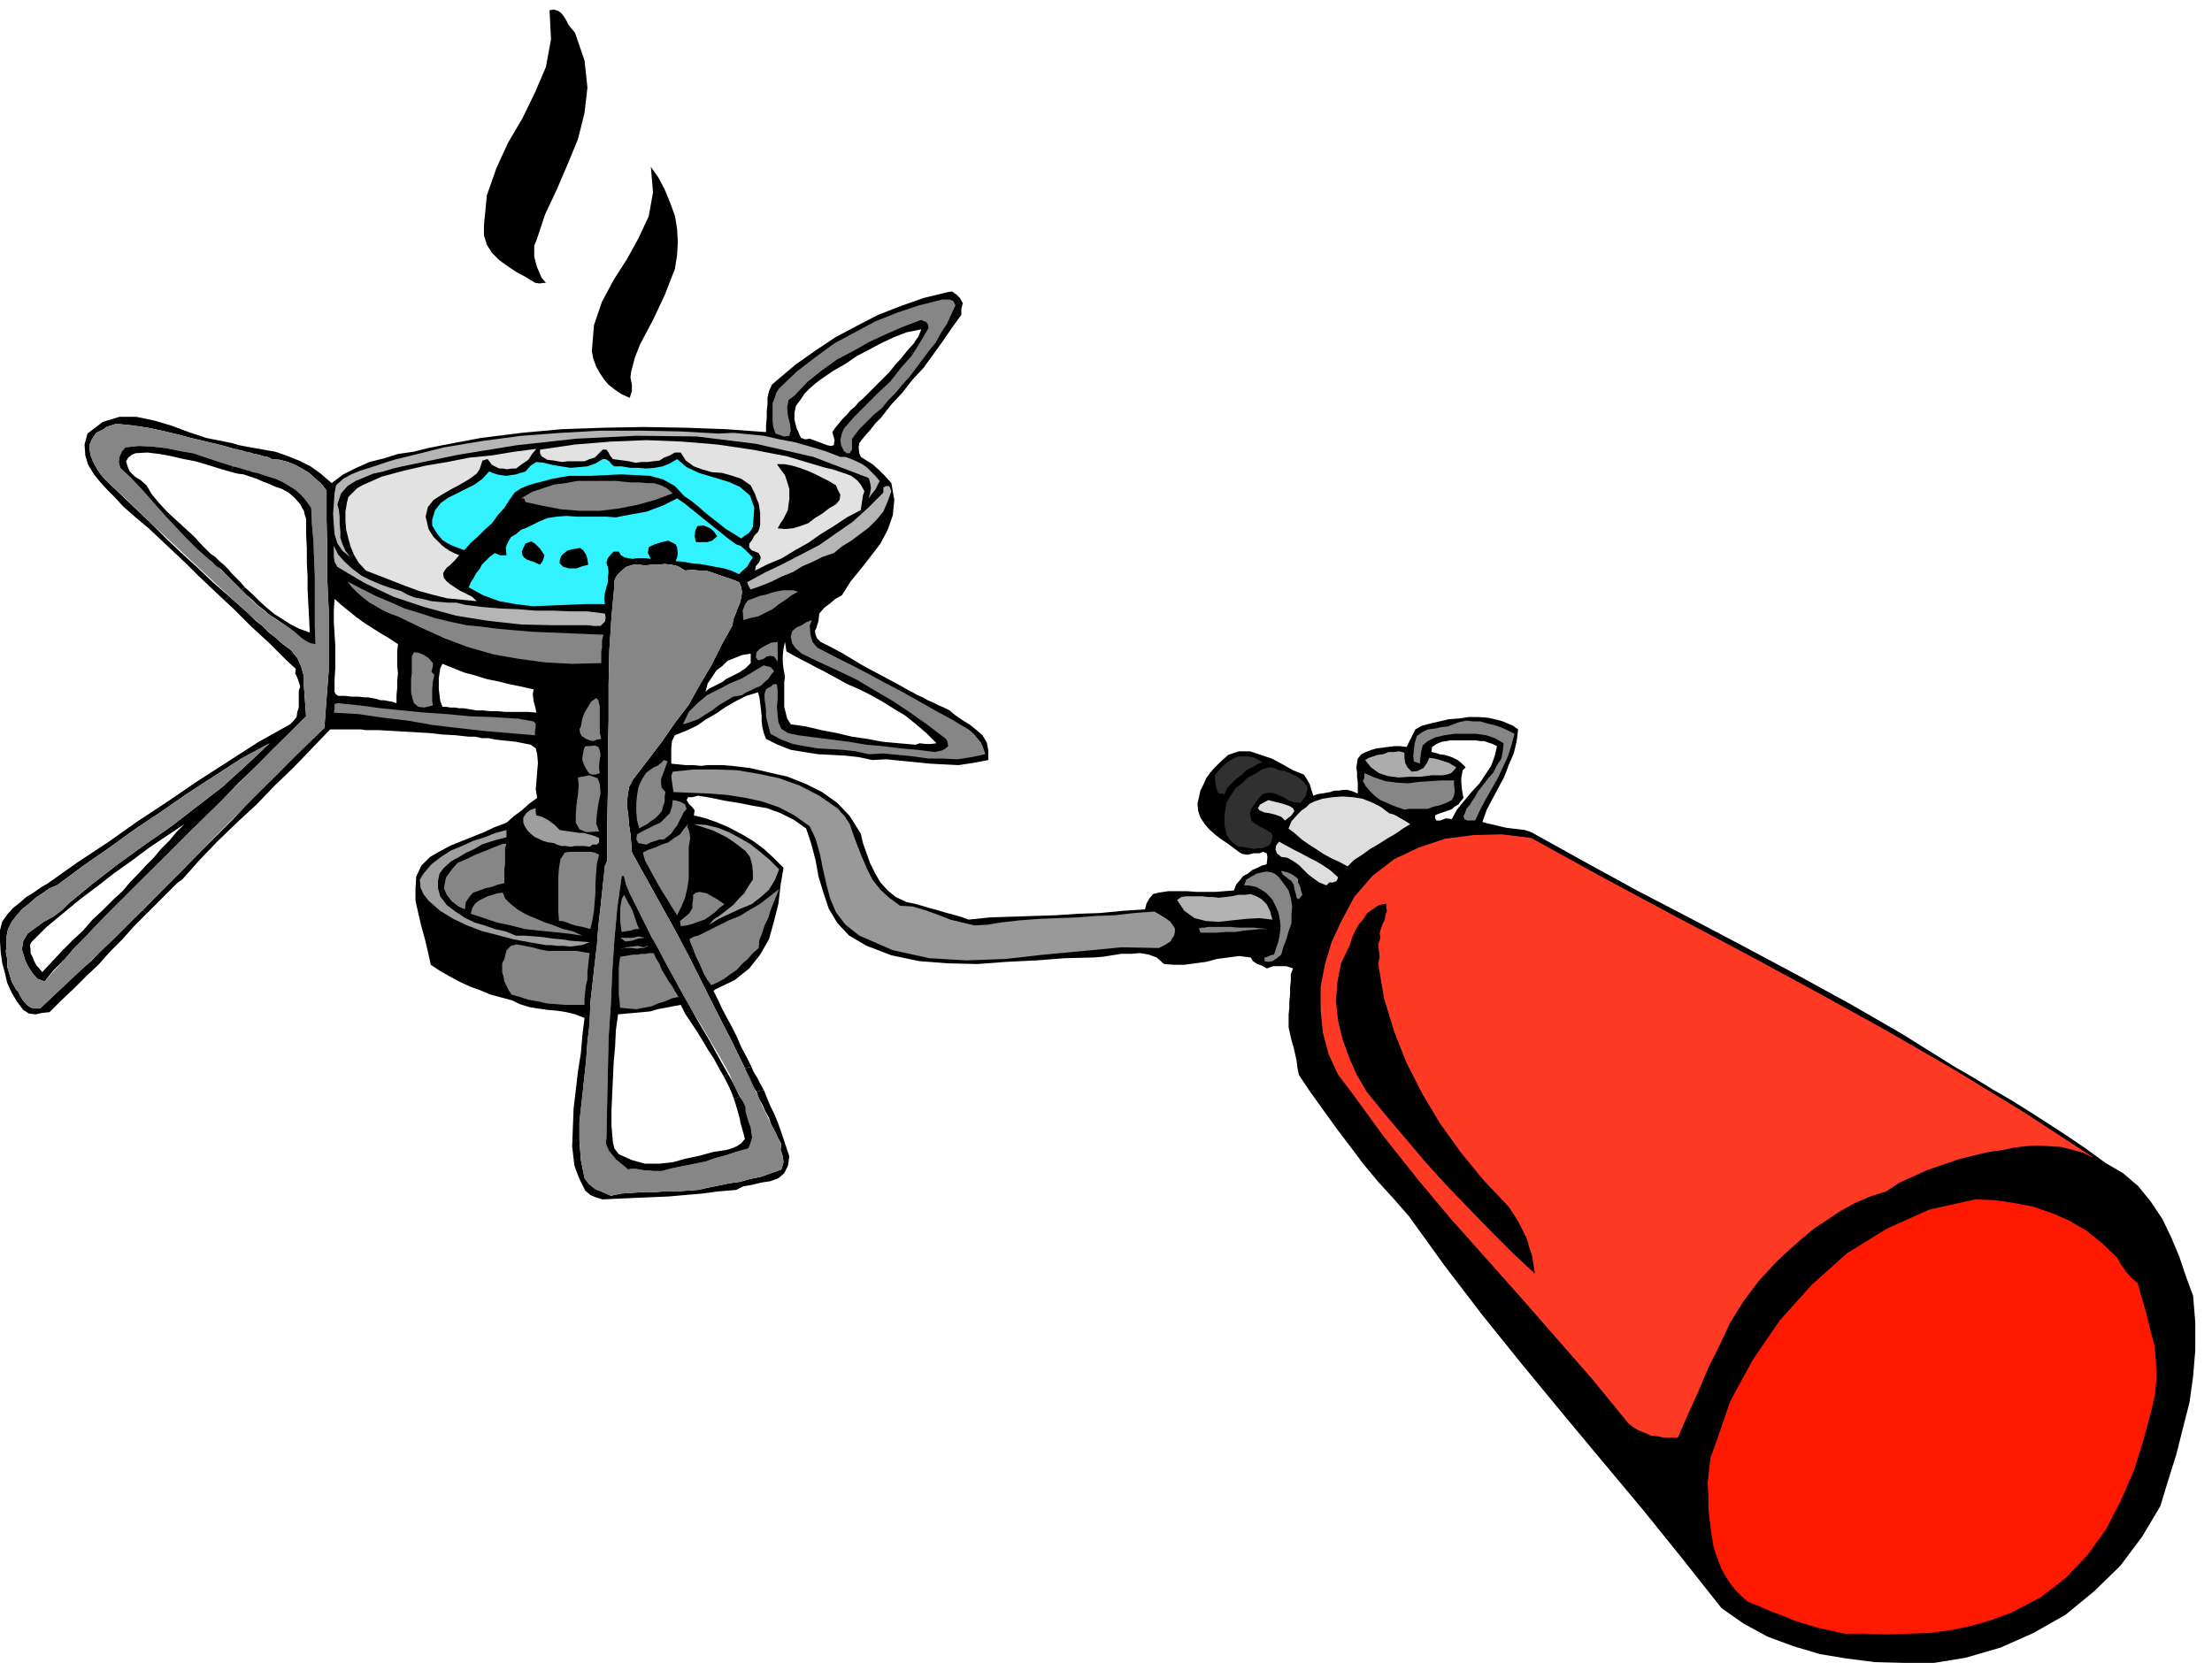 <svg xmlns="http://www.w3.org/2000/svg" fill-rule="evenodd" height="368.792" preserveAspectRatio="none" stroke-linecap="round" viewBox="0 0 3035 2282" width="490.455"><style>.brush1{fill:#000}.pen1{stroke:none}.brush2{fill:#868686}.brush3{fill:#b5b5b5}.brush4{fill:#e2e2e2}.brush5{fill:#33f2ff}.brush7{fill:#303030}.brush9{fill:#dedede}.brush10{fill:#9e9e9e}</style><path class="pen1 brush1" d="m3009 1778-10-27-9-27-11-26-12-25-16-24-17-21-21-18-24-14-26-19-25-17-26-17-25-16-27-17-26-15-26-16-26-15-72-45-71-41-73-40-73-39-74-39-73-38-73-40-72-40-9-3-8-1-9-1-8-1-9-2-8-2-9-2-7-2 6-17 8-15 8-15 8-15 6-16 7-16 4-17 2-16-7-5-7-3-7-3-7-2-24 29h5l6 2 6 2 6 3-3 13-5 14-8 12-8 12-11 12-10 12-10 12-7 13-8-1-8 3h-5l-2-3v-4l4-2 6-2 6-2 6-2 5-4 5-3 3-4 4-5-2-11-1-10v-6l1-6 1-5 4-4-6-6-5-4-6-3-5-2-7-2-7-1-6-2-5-1 1-7 6-4 7-3 7-1 5-1h35l6 1 24-29-13-3-13-1h-14l-13 2-14 1-13 3-13 3-11 3-9 5-4 8-4 8-4 8-9-1h-8l-8 1-8 1-8 1-7 2-8 3-6 3-5 6-1 6-1 6 1 7v6l1 8v15l-7-3-7-2h-6l-6 1h-6l-6 2-6 1-6 1-6 1-5 2-3-9-2-7-4-7-4-6-15-6-14-8-15-8-15-5-15-5h-15l-15 5-13 12-6 6-6 7-5 7-4 9-4 8-2 9-2 9 1 10 3 9 6 9 6 7 9 8 8 6 9 6 8 6 8 6 4 2 7 1 8-2h8l5-2 5 2 1 5-1 10-7 2-6 3-7 3-6 5-6 3-5 6-5 6-3 8-13 1-13 1h-25l-13-1h-26l-13 2-8 2-5 6-4 7-2 8-31 2-31 3-30 1-30 2-31 1-30 1-30 1-29 3-11-4-11-3-11-3-10-3-11-3-10-3-11-3-10-2-15-7-11-9-10-11-7-12-7-14-5-14-5-14-3-13-15-24-17-18-21-15-22-11-25-10-26-6-26-6-25-3-12-1h-21l-9 1-11-1h-10l-10-1-10-1v-21l1-10 4-8 15-6 15-7 13-9 14-8 13-9 14-8 14-7 16-5 2 7 1 8 1 8 1 9v8l1 8 2 8 3 8 16 8 18 7 18 3 19 3 19 1 19 1 18 2 19 4 19-1 20 2 20 2 20 2 19 1 20 1 20-3 21-4v-13l-2-11-6-10-8-7-10-8-10-6-10-7-7-6-8-4-7-3-8-4-7-3-7-4-7-3-7-4-6-3-83-8 16 7 16 8 16 9 16 10 15 9 15 12 14 12 14 14-8 1h-7l-8-1-6 2-23-2-22-2-21-4-21-3-21-5-21-4-21-5-21-3-5-8-2-8-2-8v-34l1-7-63-6-6 3-6 3-6 3-5 4-6 3-6 3-6 3-5 4 3-11 6-9 6-9 8-6 7-7 10-4 10-4 12-2v13l-7 7-9 6 63 6-1-6-1-5-1-9v-9l1-10 2-9 1 6 1 7 9 5 11 6 10 5 11 6 10 5 11 6 11 6 11 6 83 8-16-9-15-8-15-8-15-8-15-9-15-9-15-8-14-7-5-5-2-5-1-5 2-4 3-10 1-10 7-8 8-6 7-6 9-5 12-19 14-17 14-18 13-17 10-19 7-20 2-21-4-23-9-10-8-8-9-8-8-5-8-5-2-5-1-8 1-6 7-9 8-9 7-9 8-8-25-26-6 5-5 6-6 5-5 6-6 6-5 6-5 6-4 6 3 11-1 7-4 1-5-1-8-3-8-3-8-3-6 1-6-2-2-4-2-5-2-4-3-12v-9l2-10 6-8 6-9 7-7 8-7 8-6 16-11 16-9 16-11 17-9 17-9 17-8 18-7 20-4-2 5-2 5-3 4-3 5-9 10-8 10-9 10-8 10-9 9-9 9-9 9-9 9 25 26 14-18 15-16 14-18 15-16 13-18 13-18 13-19 13-18v-8l2-8-4-7-5-5-6-4-6 1-33 8-31 11-31 12-29 15-30 16-27 18-27 19-25 21-8 7-4 9-2 9v9l-1 9v10l-1 9v10l-55-4-55-2-57-1-56 1-57 2-55 5-56 7-53 10-20 4-20 5-21 3-19 6-20 5-18 8-18 9-16 12-15-13-14-10-16-8-15-6-17-6-17-3-17-3-16-3-3 3v3l6 1 6 2 6 1 6 2 6 1 6 2 6 1 6 3 11 1 11 3 10 4 11 6 8 5 9 8 8 7 7 9v40l1 42v41l2 42v82l-3 39-3 40-33 31-31 32-32 31-30 32-31 31-31 31-31 31-30 31 5 5 6-6 6-6 6-6 6-6 6-6 6-6 6-6 7-5 24-27 25-26 26-25 27-25 25-26 26-25 25-26 25-26h42l7 1-2-45-9-1h-9l-9-1h-9l-3-2-2-3v-17l1-16v-31l-1-16-1-16v-16l1-16 9 8 11 9 10 8 11 8 11 7 11 7 12 7 12 8-1 10v20l1 10-1 10v10l-1 10v11l-6-2-6-1-5-1h-5l-6-2-6-1-5-1h-5l2 45h17l18 1 17 1 18 1 17 1 18 2 18 1 18 2 11-36-6-1-6-1-6-1h-6l-6-1h-6l-6-1h-5l-3-8-1-8-1-8v-15l1-7 1-7 3-6 15 6 15 6 15 4 16 5 15 3 16 4 15 3 18 4-1 7 1 9 2 7 2 9-11-1h-31l-11-1h-10l-10-1h-9l-11 36h9l9 2h9l10 2 9 1 10 1 9 1 10 2 10 2 7 5 2 8 1 12-1 12-1 13-1 11 2 12-11 8-10 9-11 8-10 9-16 6-15 7-15 6-15 6-15 6-15 8-14 8-12 12-7 15-1 17v16l4 18 4 17 5 18 4 17 4 18 12 8 14 8 13 7 15 7 14 5 14 6 15 4 15 4 10 5 13 4 12 2 14 2 12 1 13 2 12 3 13 5-3 24-2 24-4 25-3 26-3 25-1 26-1 26 3 26 2 6 3 8 3 7 4 8 3 6 7 6 7 3 10 3 21-1 22-1 23-1 24-1 23-2 23-2 23-3 24-2 10-5 12-2 12-3 13-2 11-4 8-7 5-10 2-13-4-12-4-12-4-12-4-11-5-12-5-10-5-12-4-10-10 2 3 9 5 9 4 9 5 9 3 9 5 9 4 9 5 9-1 8 3 9 1 8-3 10-14 5-14 5-15 3-14 4-15 2-14 3-15 3-13 3-15 1-15 1h-15l-15 1h-16l-15 1-15 1-14 3-11-5-10-4-9-7-6-8-5-25-2-26v-27l3-26 3-28 3-28 2-27 3-26 1-28 3-27 3-27 3-25 2-27 3-26 3-28 3-28 2-4 1-3v-48l1-47v-50l1-48v-49l1-47 3-46 4-43v-6l2-5 3-4 3-3 8-7 10-3h8l8 1 9-1h9l9-1 9 1 9 2 10 6 9-1 10 1h9l10 3 8 3 9 3 9 3 10 4 3 7 1 7-1 7-2 8-3 7-3 8-3 7-1 8-15 27-14 28-16 27-15 27-19 25-18 26-19 25-20 26-6 11-2 13-1 12 2 14 1 13 2 13 1 12 1 13 20 36 20 36 20 36 20 38 18 36 19 38 19 37 19 39 4-1 5-1-7-14-7-13-6-14-6-12-7-13-7-13-6-13-6-12 2-2 2-1 25-12 20-16 15-19 12-21 7-25 6-24 3-26 4-23-14-14-13-12-15-11-15-9-17-9-16-7-17-6-16-4 1-7-3-4-5-5-3-5 2-4h6l4-1 4-1 18 3 19 4 19 3 20 4 18 3 19 7 18 9 17 12 7 21 6 23 4 22 7 23 7 21 12 20 16 17 24 14 34 13 38 8 39 3 41 1 40-3 41-2 39-3 40-1 12-1 13-2 12-2h14l12-1 12 2 11 4 10 9 13 1h15l15-2 15-2 15-4 15-2 15-2 16 2 3 5 6 4 6 2 7 4 9-3h18l9 3-3 8v9l-1 9v10l-1 9v9l-1 9v18l2 9 2 9 3 10 2 9 2 9 1 9 2 10 16 24 18 25 18 25 19 25 18 24 20 24 21 23 21 24 49 68 52 68 54 67 56 68 55 66 56 67 54 67 53 67 30 21 33 18 35 13 37 11 36 6 39 5 38 1 38 1 49-8 48-14 45-20 44-25 39-32 36-35 30-40 25-42 11-36 11-35 9-36 9-35 5-36 3-36v-38l-3-37zM789 45l13 38 4 37-4 35-9 36-14 34-15 35-16 34-12 36-3 7v15l2 8 2 7 3 7 3 7 6 7-9 1-6-1-13-8-13-7-12-8-11-8-10-10-7-11-4-13v-14l4-41 13-37 16-35 20-34 17-35 15-35 7-38-2-40 6-1 6 2 4 3 4 5 3 5 3 6 4 5 5 6z"/><path class="pen1 brush1" d="m926 369-7 18-7 18-8 17-8 17-9 17-9 17-7 18-5 19-1 8 2 10v9l-3 9-11-5-9-6-9-7-6-7-6-9-5-9-4-11-2-10 3-36 11-32 16-30 18-28 16-29 14-30 6-33-3-35 10 14 9 17 7 17 7 19 3 18 1 18-1 18-3 19z"/><path class="pen1 brush2" d="m1311 419-6 13-6 13-8 12-7 13-9 11-9 12-9 12-9 12-10 11-9 11-10 10-9 11-11 9-10 10-10 10-9 12-1 2v14l-2 3-1 2h-4l-4-3-4-8-1-7 2-9 3-7 14-16 16-16 17-17 17-16 14-18 15-17 12-19 11-19-1-5-2-3-5-2-2-1-24 9-23 10-24 11-21 12-23 12-21 15-20 16-18 19-8 6-2 10 1 11 3 12 1 9-2 7-7 1-12-4-3-9-1-8v-25l3-7 2-7 4-6 24-23 26-20 26-19 28-15 28-15 30-12 30-10 32-8h10l5 2 3 6z"/><path class="pen1 brush3" d="M1153 627h7l8 3 7 3 8 4 6 4 6 6 6 6 6 7-3 6-3 6-5 6-4 6 2-8 1-6-1-7-2-7-76-29-79-18-81-10-82-1-83 4-82 9-80 13-77 16-13 3-13 4-14 3-12 5-12 5-11 7-9 10-5 15 2 8 1 9v10l1 10v9l3 9 4 9 7 9-11-9-7-10-4-13-1-13-1-15 1-14 1-14 2-11 10-9 11-6 12-5 13-4 12-4 12-4 13-4 13-3 52-13 54-9 53-7 54-4 54-3h54l54 1 54 3 20-1 21 2 21 2 22 5 21 4 21 6 20 6 21 8z"/><path class="pen1 brush4" d="m1126 640 7 2 9 2 9 3 9 3 8 3 8 6 5 6 5 9-2 6-1 7-1 6-1 7-19 10-18 12-18 11-17 12-18 10-18 11-19 8-18 9 1-6 5-6 2-6-3-6-10-4-3-4v-5l4-5 3-6 5-5 2-5 1-5v-16l-1-7-1-6-3-7-2-6-3-6-3-6-13-9-12-4-14-4-14-1-14-4-11-4-11-8-7-11h-8l-7 4-8 3-6 4-9 1-8 1h-8l-8 1-9-2-7-1-8-1-7-1-4-5-2-4-3-4h-5l-6 6-5 5-7 2-7 3h-23l-8 1-11-2-9-1-5-3-3-2-2-4v-5l48-7 49-4 49-2 49 2 48 4 48 7 47 9 47 14zm-390-24-6 7-5 8-9 6-8 6h-6l-6 1-6-1h-5l-10-5-6-8-7 2-2 6-2 6-4 6-11 8-12 7-13 7-12 7-11 7-8 10-3 13 4 17 3 5 4 6 5 5 6 6 5 4 6 4 6 3 7 3-6 7-7 7-4 3-3 4-2 4 1 6 4 5 5 4 6 4 6 4 6 3 6 3 6 3 6 6-21-2-20-2-20-5-18-5-19-7-18-7-18-7-18-7-10-11-6-10-5-12-3-11-3-12-1-12v-13l2-12 2-8 6-6 6-6 7-4 27-12 30-8 30-7 30-5 30-6 31-3 30-5 31-4z"/><path class="pen1 brush5" d="M843 640h10l12 2h11l11 1 11-1 11-2 10-4 10-6 13 11 17 8 20 6 20 6 16 7 14 12 6 17-2 26-2 4-4 5-5 3-5 4-11-7-10-6-10-8-9-7-10-8-9-8-10-8-9-6-13-14-16-9-18-5-19-1-21-1-21 1-20 1h-30l-12 2-11 2-11 3-12 3-10 3-10 4-9 6-7 10-7 11-9 10-8 11-10 9-9 9-10 9-9 10-8-3-8-3-8-4-6-4-6-7-4-6-4-7v-8l4-13 8-10 10-7 12-6 12-6 12-6 11-8 9-10 5 2 6 2 6 1 7 1 6-1 7-1 6-2 7-2 7-8 8-5 10 1 12 3 12 2 13 2 11-1 12-1 11-4 10-6h4l5 3 3 4 4 3z"/><path class="pen1 brush1" d="m1147 666 2 5 4 8-1 7-5 6-10 6-9 7-10 6-9 7-11 4-10 3-11 1-10-1 4-7 4-6 3-6 3-6 1-8 1-7v-14l-3-10-3-9-6-8-5-7h10l11 2 10 3 11 4 9 4 10 5 10 5 10 6z"/><path class="pen1 brush2" d="m923 677-24 9-25 7-26 5-25 3h-27l-26-2-26-5-23-5-2-5h-4l15-9 15-5 15-5 16-2 16-3h54l9 1 11 1h11l11 1h9l10 3 8 4 8 7z"/><path class="pen1 brush3" d="m1223 674-5 14-6 14-9 11-11 11-12 9-12 9-13 8-11 9-15 5-14 7-14 6-13 8-15 6-14 7-15 6-14 5-3-5-2-5 24-13 25-12 25-13 25-13 23-16 23-16 21-19 21-21v-7l4-2h4l3 7z"/><path class="pen1 brush5" d="m1010 747 6 2 6 5 5 5 6 6-4 6-4 7-6 5-5 5-11-5-10-3-11-2-10-2-12-2-11-1-11-2-11-1 2-5 1-6-1-8-2-4-10-5-9 2-10 3-8 4-1 8 4 8-7-1h-12l-6 1-6-1-5-1-5-3-3-5h-7l-4 4-4 5-2 6 2 6 1 7-1 7v7l-2 7-2 8-1 7 1 8h-26l-25 1-24 1-24 1-24-3-22-4-22-8-20-11 3-7 4-6 3-6 5-6 3-6 6-6 5-5 7-5 7 3h9l-1-11 3-7 4-7 7-4 7-6 8-3 8-4 8-4 12-5 13-2 13-1 14 1h40l14 1 10-2 11-2 11-2 11-2 10-4 11-4 10-5 10-5 9 6 10 8 10 8 11 9 10 8 10 8 10 8 11 8z"/><path class="pen1 brush1" d="m984 736-7 6-7 2h-15l-2-8 1-8 3-6 8-1 5 2 6 3 4 4 4 6zm-237 26-2 7-4 6-9-4-9-3-4-3-2-3-1-5 2-5 3-6 5-2 3-1 5 3 7 7 6 9z"/><path class="pen1 brush3" d="m550 811 9 5 10 4 11 2 12 3 11 1 12 1h11l12 3 24 3 24 2 24 1 25 2h24l24 1h23l24 3 1 6-1 5-3 3-3 3h-10l-6-1h-49l-44-1-45-5-44-7-44-12-42-14-40-19-37-22-4-7-1-7v-15l6 12 10 11 10 9 12 9 12 6 14 6 14 5 14 4z"/><path class="pen1 brush1" d="m807 775-8 2-8 3h-10l-8-2-5-5v-4l2-6 3-3 5-4 6-2 6-1 6-1 4 3 4 6 2 6 1 8z"/><path class="pen1 brush2" d="m640 858 21 2 23 3 23 2 24 2 24 1 24 1 24 1 25 1-2 8v10l-1 5v16l-40 1-37-2-37-5-34-6-35-10-32-12-33-15-31-15-11-4-9-4-10-6-9-5-9-7-8-7-8-8-5-7 19 10 20 10 19 8 20 9 20 6 21 7 21 5 23 5zm455-46-9 5-8 6-9 6-9 7-10 5-10 5-10 2-10 3-1-13 3-8 4-6 8-3 8-3 9-2 9-3 9-2 6-1h13l7 2zm27 77 23 12 24 12 23 12 24 13 23 12 23 13 23 13 24 13 6 4 7 4 7 4 7 6 5 6 5 6 3 7 3 9-19 4-19 3-20-1h-20l-21-3-20-2-21-2-20 1-18-4-18-2-17-1-17-1-18-3-16-3-16-6-15-8-2-8-2-8-2-8v-8l-1-9-1-7v-7l2-6 3-2 4-2 3-3h5l1 9v11l-1 11 1 12 1 9 4 9 9 6 14 3 23 3 24 3 23 3 24 4 23 2 24 3 23 2 24 3 4-1 5-1 4-2 5-4-1-6-2-4-25-19-24-17-24-16-24-14-25-15-25-12-26-12-25-12-8-7-5-7-2-9 2-8 6-5 7-3 6-4 8-3-3 8 1 11 1 5 2 6 3 4 4 4zm-55 19-5-7-5-1-5 1-4 3-6 2h-2l-3-4 1-7 5-5 7-4 8-4 9-1v27zm-473 2v4l-1 4-1 4 4 4-2 9-1 11v16l1 6-12 3-8-1-6-5-2-6-2-9v-18l1-8v-23l3-6 7 1 7 3 6 4 6 7zm468 11-4 5-4 6-5 4-5 5-7 3-6 3-7 3-6 4-12 2-10 6-10 6-9 7-10 6-9 6-11 4-10 3 8-17 12-12 13-11 16-8 15-8 17-7 15-9 15-9 3 1 5 1 3 2 3 4zm-237 93-6 1-5 2-5-1-5-2-6-4-2-4-1-5 2-4 2-11 3-8 9-15 7-5 3 3 2 9v36l2 8zm-119-28h4l5 1 6 1 6 1 5 1 3 3v4l-1 7v5l-36-3-35-3-35-4-34-4-34-6-34-4-34-5-34-2 1-4v-8l5-1 29 3 30 4 30 3 31 3 30 2 31 3 30 1 31 2zm1372 21-4 15-5 16-7 15-7 15-8 14-8 14-8 15-7 15h-11l-4-2-1-4 2-4 2-6 5-6 3-5 3-4 5-9 7-9 7-9 7-8 5-10 6-9 2-11 1-10-12-7-12-4-14-2h-29l-14 2-13 3-10 5-7 6-2 8-1 8-1 9-8-3-1-7 1-10 1-8 3-10 7-5 8-4 9-1 9-2 9-1 8-3 8-3 10-2 10 1h9l10 3 9 2 9 3 9 4 10 5zm-1255 54-6 2h-5l-4-2-2-3-3-5-2-4-2-6v-3l1-6 1-6 2-4h6l7-1 5 2 2 5 1 6-1 6-1 8v5l1 6z"/><path class="pen1" style="fill:#acacac" d="M1927 1033v7l1 7 3 6 6 6 8-1 8-4 5-7 3-7 8 1 10 3 9 3 10 6-3 4-4 4-6 2-6 1h-15l-15 2h-16l-14 1-15-2-12-4-11-8-8-10 5-3 6-2 6-2 8-1 7-3h8l7-1 7 2z"/><path class="pen1 brush7" d="m1732 1046-7 3-7 4-8 4-6 6-8 6-6 6-6 6-4 9-4-1h-4l-3-7-1-6-1-6v-6l8-10 9-8 5-3 5-3 6-2h12l7 1 6 3 7 4z"/><path class="pen1 brush2" d="m913 1087-1 6v7l-2 6-2 7-4 5-5 5-6 4-5 4-6 3-5 3-3-12-1-11v-11l1-11 2-12 5-11 6-9 10-7 5-2 5-4 4-4 5 2-3 8-4 11-2 5v6l1 6 5 6z"/><path class="pen1 brush7" d="m1794 1080-1 6-1 6-4 5-3 5-9-1-7-2-8-5-7-3-8-3h-7l-7 2-7 8-4 6-4 6-2 7 2 9 3 3 6 4 6 3 7 4 5 3 2 4-1 6-3 7-5 2-5 2h-6l-5 1-6-1-5-1-6-1h-5l-7-5-5-5-4-6-1-6-2-7v-14l1-6 2-12 6-10 6-9 9-7 8-8 10-5 9-6 11-3 6 1 7 3 7 1 8 3 6 3 7 4 6 5 5 7z"/><path class="pen1" style="fill:#999" d="m1166 1131 5 15 6 16 6 15 7 16 7 14 11 14 12 11 15 11 17 1 17 5 17 6 18 7 16 4 17 4 18-1 18-3 26-3 27-2 26-1 26-1 25-2 27-1 26-3 28-2 7 4 8 5 7 5 6 9v5l-1 5-3 4-2 4-8 5-8 4-51-1-52 5-54 5-53 6-54 2-51-3-50-11-46-20-19-15-13-17-8-19-5-19-5-22-4-20-6-21-8-17-21-15-21-11-23-8-23-5-25-4-25-2-25-1-24-1-1-7-1-7-1-8 2-6 29-3h30l29 1 30 5 28 6 28 10 27 14 26 18 4 5 5 5 3 5 4 6z"/><path class="pen1 brush2" d="M1995 1071v6l1 8-1 7-3 6-8 4-8 3-9 2-8 3h-26l-6 1-9-3-8-3-9-4-7-3-8-6-6-6-6-7-4-7 2-5v-6l14 6 15 5 15 2 16 1 15-2 15-1 16-1h17zm-1173 70-18 1-9-4-5-9v-11l1-14 2-14 1-13-1-10 16-3 11 4 3 8 1 13-3 14-2 14-1 13 4 11z"/><path class="pen1 brush9" d="m1935 1131-10 6-10 7-12 7-11 7-12 7-11 8-11 7-9 9-11-6-11-5-11-6-9-6-11-7-10-7-9-8-9-7 4-10 9-10 5-5 6-4 5-5 6-3 12-4 14-2 13-1 14 1 13 2 13 5 12 6 12 9 7 2 7 4 7 4 8 5zm-172-5-5-5-8-3-8-2-7-1-7-3-2-3 3-5 11-6 4 1 8 2 8 2 9 3 5 3 2 4-4 6-9 7z"/><path class="pen1 brush2" d="m942 1110-4 5-3 6-3 6-3 6-4 5-4 6-5 4-5 4h-6l-6 2-6 2-6 3-6-1-5-1-3-5 1-7 7-4 8-4 8-4 9-4 7-7 6-6 3-9 1-9 6 1 6 2 5 3 2 6z"/><path class="pen1 brush10" d="m736 1119 8 2 9 5 8 6 7 7 6 1 7 1 7 1 7 1h6l7 2 7 2 7 3v6l-3 3h-6l-4 3-7-1h-13l-6 1-7-1h-6l-6-2-4-2-8-1-7-2-6-3-5-2-6-5-4-4-4-6-2-5v-7l4-6 5-4 5-2 3-1v6l1 4z"/><path class="pen1 brush2" d="m947 1150-2 13v43l-2 13-3 13-5 12-6 12-7-11-6-10-7-11-6-10-6-11-6-11-6-11-3-11 8-4 9-3 9-4 9-3 8-6 8-5 5-7 6-7-1 4 2 4 1 4 1 7z"/><path class="pen1 brush10" d="m1069 1193-6 15-8 13-11 10-13 10-15 6-15 7-15 7-13 8 6-7 9-6 9-7 9-7 7-8 8-8 6-10 6-9v-10l-1-10-3-11-6-8-9-7-8-6-9-6-8-4-10-5-9-3-9-3-9-3 16 1 17 4 15 6 15 8 14 8 14 11 13 11 13 13zm-374-44-12 3-10 3-12 4-10 6-11 5-10 6-11 6-10 9-6 8-2 10v10l3 11 9 12 12 9 12 8 14 7 14 4 14 5 14 3 15 6h12l13 1 12 1 13 2 12 1 13 2 13 1 13 1-5 2-6 2-8 1-7 1-10-1h-9l-8-1h-7l-23-4-22-4-22-6-20-5-21-8-19-9-18-11-16-14-7-9-4-9-1-11 5-8 11-13 13-10 14-9 15-6 15-7 16-5 15-6 15-4v10z"/><path class="pen1" style="fill:#ff3a24" d="m2101 1150 96 53 97 52 98 52 98 53 96 53 97 56 95 58 95 62-15-7-14-4-16-4-16-1-17-1-16 1-16 2-14 3-21 3-21 5-20 5-20 7-21 7-20 9-20 9-18 12-22 7-21 9-20 11-18 12-18 12-18 15-17 15-17 16-24 26-21 28-18 29-15 32-15 30-14 33-14 31-14 32h-19l-9-2-9-1-9-4-8-3-8-5-6-5-49-60-49-56-49-56-48-54-49-55-46-55-46-58-43-59-19-25-13-28-8-30-3-31v-32l6-31 9-30 12-26 19-36 25-29 30-23 34-16 36-12 39-5 39-1 40 5z"/><path class="pen1 brush9" d="m1836 1204-2 5-5 2h-5l-4 4-10-4-7-5-8-6-6-6-7-7-7-5-9-5-8-1-6-5-2-5 1-6 4-5 9 5 11 6 10 5 11 6 10 5 10 6 10 7 10 9z"/><path class="pen1 brush2" d="m692 1212-9 2-8 3-9 2-8 3-9 3-5 6-5 7-1 10-9-4-9-7-7-9-4-9 3-15 8-11 8-9 12-5 12-6 13-5 12-5 13-5h5l-2 6v22l-1 6v20zm118 63-11-3-10-2-6-2-5-2-6-2h-5l-1-13v-48l1-12 2-12 6-9 6-1h30l5 1 6 3-3 12-1 13-1 13v14l-1 12-1 13-2 12-3 13zm977-47-4 5-2 1-2-2-1-5-2-7-1-6-3-5-3-2-9-7-2-4v-1l4 1 4 1 5 2 5 3 5 4v5l3 6 1 5 2 6zm-19-6 3 10 2 12-1 11v12l-4 11-3 11-4 10-3 11-6 5-6 4-6 1-5-1v-5l4-1 4-2 5-1 3-9 3-9 2-10 1-10-1-10-2-10-4-9-4-8-8-9-9-6-6-3-5-1-6-1h-5l3-8 7-4 7-4 8-2 6-1 6 1 5 2 5 4 7 9 7 10zm-727 79-8 7-7 8-8 7-7 8-9 6-8 6-9 5-9 4-6-8-4-7-3-7-3-7-4-8-3-7-3-8-3-7-1-4 3-2 4-2 5-1 14-7 14-7 14-7 15-6 13-8 14-8 13-10 14-11-4 10-4 10-4 10-3 10-5 10-3 10-4 10-1 11zm-341-61 10 8 12 7 12 5 14 6 12 4 13 5 13 3 13 6-21-3-19-2-20-2-19-2-19-5-19-4-18-6-18-6 2-8 4-6 5-4 6-3 6-3 7-2 6-2 8-1 3 8 7 7zm294 1-7 5-6 6-7 5-7 5-9 3-8 3-8 2-8 1-1-7 6-5 7-6 4-7v-6l1-6v-6l4-3 5-1 5 1 5 1 5 3 9 5 10 7z"/><path class="pen1" style="fill:#b3b3b3" d="m1738 1241 2 4 3 6 1 5 2 6-18-2-18 1-19 2-18 2-18-1-16-4-14-10-10-15 6-4 6-1h22l8 1h7l8 1 9-1 9-1 9-2h9l8-1 8 3 7 4 7 7z"/><path class="pen1 brush1" d="m1894 1287-3 9 1 9 1 8-2 10 8 47 14 46 17 43 22 43 24 40 28 39 31 38 35 37 6 9 7 11 6 12 6 12 3 11 4 12 2 12 2 13-31-29-30-30-30-31-29-30-30-33-27-32-28-33-26-32-14-24-10-23-9-25-6-25-3-27 2-26 5-26 12-25 3-10 4-9 5-9 6-7 6-9 7-5 9-6 10-2v5l1 5-2 6-1 6-3 6-2 6-2 6 1 7z"/><path class="pen1 brush2" d="M1740 1275h-11l-10 1-12 1-12 2h-13l-13 1h-22l-2-6 4-1h4l4-1h31l12 1h20l10 1 10 1zm-931 33-1 8-1 9-1 9v10l-2 8-1 9-1 9v9h-28l-12-1-12-1-13-3-12-2-12-4-11-3-4-6-3-6-3-6-1-6-2-7v-12l3-6 3-12 6-6 8-2 11 2 10 2 11 3 11 2h39l6 1 6 1 6 1z"/><path class="pen1 brush1" d="m983 812-8 30-10 31-13 30-15 30-18 28-18 28-18 28-17 28-7 3-5 5 1-32 1-31v-31l1-30v-31l2-31 3-31 5-30 11-10 15-5 15-2 16 2 15 2 16 6 14 6 14 7z"/><path class="pen1" style="fill:#ff1900" d="m2905 1726 5 9 7 10 7 8 9 8 6 21 6 21 5 21 6 22 2 21 1 23-2 22-5 23-11 41-13 42-18 41-20 39-25 35-30 32-35 27-40 21-27 10-27 8-29 6-29 4-31 1-29 1-30-1h-27l-18-4-18-4-17-5-16-5-17-7-16-6-16-7-15-6-9-8-8-8-7-9-6-9-6-11-4-10-4-11-3-10-3-18-2-17-2-17v-17l-1-18 2-18 2-17 6-16 21-61 31-57 37-54 44-49 48-43 55-34 58-26 63-14 27 1 27 4 26 5 26 9 23 10 24 14 21 17 21 20z"/><path class="pen1 brush4" d="m965 811-13 2-12 2-11 2-10 3-12 1-11 2-11 2-11 2v-8l3-8 6-8 9-5 7-2 8 1h8l9 2 7 1 8 2 8 2 8 2 5 2 5 3z"/><path class="pen1 brush3" d="m970 830-12 4-12 5-12 4-12 5-13 3-12 4-13 3-12 3-3-6v-12l3-6 10-2 12-2 12-2 13-2 12-3 14-2 12-2h14v3l-1 5z"/><path class="pen1 brush2" d="m958 872-12 5-10 5-11 5-10 5-11 3-11 3-12 1-12 1-2-7-1-7v-9l1-8 12-1 13-2 12-4 13-3 12-5 12-3 12-3h12l-2 6-2 6-3 6v6zm-78 139-11 4-6-1-3-6 1-8 1-10 2-10v-15l-2-8 3-5 4-4 7-2 7-2 8-2 7-3 7-3 1 9v10l-3 9-3 10-5 9-5 9-6 9-4 10zm-18 22-4 1 1-2 1-5 2-2 2 2-2 6z"/><path class="pen1 brush1" d="M55 1384h-6l-6-1-5-3-3-3-4-5-3-5-3-6-3-3-6-11-3-10-3-10v-10l-2-11 1-10v-11l2-10 5-10 7-9 8-9 9-7 9-8 9-6 10-7 10-4 35-26 36-25 36-26 36-24 36-25 37-24 37-24 39-21-33 31-32 29-35 27-35 27-36 25-36 26-35 27-34 28-9 9-12 9-13 7-11 8-11 8-6 10-2 12 5 16 4 8 6 9 6 7 10 4 13-16 15-15 13-15 15-15 14-15 14-14 15-15 15-14-6-6-14 13-14 14-14 13-13 15-14 13-14 14-14 15-14 15-4-5-4-4-3-6-2-5-3-6v-5l-1-6 2-4 21-21 23-19 23-19 24-18 23-18 24-17 24-18 24-16 6-4 6-4 6-4 6-4-11 11-10 12-11 11-10 12-11 11-10 11-11 11-10 12 6 6 30-31 30-30 31-31 31-30 30-31 31-30 31-31 31-31-1-14-1-14-1-14v-13l-4-14-5-11-9-11-11-8-10-9-9-7-9-9-9-7-9-9-9-8-9-8-9-8-7 5 12 11 12 12 12 12 13 12 12 11 12 12 12 12 13 12-1 6 3 6 2 6 2 6-2 6v23l-2 6-1 7-4 5-5 5-43 24-42 27-42 27-41 28-41 27-41 29-41 27-41 29-10 6-10 7-10 6-9 8-9 7-8 9-7 10-3 12v14l1 15 2 15 4 15 3 13 6 13 7 12 9 12 8 5 9 1 9-2 10-1 16-16 17-16 17-17 17-16 16-18 17-17 16-18 17-17-5-5-18 16-17 18-17 16-17 18-18 16-18 17-18 17-18 17zm983 114 10-2-5-9-4-8-5-8-3-7-5 1-4 1 3 8 4 8 3 8 6 8z"/><path class="pen1 brush2" d="m1072 1570-7-14-7-13-6-13-6-12-6-14-6-13-6-13-6-12h-6l-6 2-5 3-4 3 2 5 2 6 3 6 3 6 3 5 3 6 3 5 3 6v6l2 7 2 7 3 8 1 7 1 7-2 7-3 8-15 4-15 5-15 4-14 5-15 3-15 3-15 3-15 4h-12l-6-1h-6l-6-1-6-1h-6l-4 1-6-5-5-4-6-5-4-5-5-6-3-6-2-6 1-5 1-48 1-46 1-45 3-45 2-45 3-45 4-44 6-43h3l3 12 5 12 6 12 6 12 6 12 6 12 6 12 7 12 11 21 12 22 12 22 13 23 13 21 13 22 13 22 13 23 4-3 5-3 6-2h6l-19-39-19-37-19-38-18-36-20-38-20-36-20-36-20-36-1-13-1-12-2-13-1-13-2-14 1-12 2-13 6-11 20-26 19-25 18-26 19-25 15-27 16-27 14-28 15-27 1-8 3-7 3-8 3-7 2-8 1-7-1-7-3-7-10-4-9-3-9-3-8-3-10-3h-9l-10-1-9 1-10-6-9-2-9-1-9 1h-9l-9 1-8-1h-8l-10 3-8 7-3 3-3 4-2 5v6l-4 43-3 46-1 47v49l-1 48v50l-1 47v48l-1 3-2 4-3 28-3 28-3 26-2 27-3 25-3 27-3 27-1 28-3 26-2 27-3 28-3 28-3 26v27l2 26 5 25 6 8 9 7 10 4 11 5 14-3 15-1 15-1h16l15-1h15l15-1 15-1 13-3 15-3 14-3 15-2 14-4 15-3 14-5 14-5 3-10-1-8-3-9 1-8z"/><path class="pen1 brush1" d="m1015 1505-8 3 2 6 2 7 2 7 2 7 1 6 2 7 2 7 2 8-5 6-6 4-7 3-7 2-19 3-18 5-19 4-18 5-19 2h-19l-18-5-18-8-6-8-2-8-2-23v-22l1-22 1-21 1-22 2-22 1-22 3-22 11-1 11-1 11-1 11-1 10-3 11-2 10-2 11-2 6 12 8 12 8 12 8 13 7 12 8 12 7 13 8 14 2-3 3-2-13-23-12-22-13-22-12-21-13-23-12-22-12-22-11-21-7-12-6-12-6-12-6-12-6-12-6-12-5-12-3-12h-3l-6 43-4 44-3 45-2 45-3 45-1 45-1 46-1 48-1 5 2 6 3 6 5 6 4 5 6 5 5 4 6 5 4-1h6l6 1 6 1h6l6 1h12l15-4 15-3 15-3 15-3 14-5 15-4 15-5 15-4 3-8 2-7-1-7-1-7-3-8-2-7-2-7v-6l-4-8-4-6z"/><path class="pen1 brush1" d="m1007 1508 8-3-4-8-4-8-4-8-4-7-3 2-2 3 3 6 4 8 3 7 3 8z"/><path class="pen1 brush2" d="M877 1275h-6l-5 2-7 1-6 1-1-7-1-7v-19l1-6 1-6 3-6 3 5 3 6 3 5 3 6 2 6 2 6 2 6 3 7zm8 12-9 1-9 3-9 1-7-5h17l8-2 9 2zm5 11-3 1-3 2h-5l-5 1-7-1h-12l-4 2 8-3 8-1 8-1 9 2 3-2h3zm41 70-9 2-9 4-10 3-9 4-11 2-10 2-11-1-11-1-1-9-1-9v-37l1-9 1-6 6-1 6-1 6-1h6l5-1h6l5-1h6l3 7 5 8 3 8 5 8 4 7 5 7 4 7 5 8z"/><path class="pen1 brush1" d="m308 606-25-5-24-8-24-9-24-7-24-5h-23l-23 7-21 16-4 15 1 15 4 13 8 13 8 10 11 12 10 10 11 12 17 15 18 15 17 16 18 17 17 16 17 17 17 16 18 17 7-5-23-20-21-20-22-20-21-20-21-21-21-20-21-20-21-20-6-7-4-6-4-7-3-6-3-8-1-7v-7l3-7 6-9 10-5 4-3 6-2 6-2h6l19 2 20 3 19 4 21 5 19 5 21 5 21 5 21 6v-3l3-3-10-3-10-2z"/><path class="pen1 brush2" d="m448 673-7-9-8-7-9-8-8-5-11-6-10-4-11-3-11-1-6-3-6-1-6-2-6-1-6-2-6-1-6-2-6-1-3 5-1 6-1 6v6l8 2 10 3 4 1 5 2 6 1 6 2 9 3 10 3 9 4 10 6 8 5 8 7 7 8 7 10 1 22 2 23 1 24 1 24v70l1 24-6-1-5-2-5-3-4-3-9-8-8-6-16-10-14-10-15-12-12-12-14-14-12-12-13-12-13-11-17-15-15-15-15-16-15-16-15-17-15-17-15-16-15-14-2-8 1-7 3-7 5-6 19-2 19 1 18 2 19 4 18 3 18 6 18 6 19 6v-6l1-6 1-6 3-5-21-6-21-5-21-5-19-5-21-5-19-4-20-3-19-2h-6l-6 2-6 2-4 3-10 5-6 9-3 7v7l1 7 3 8 3 6 4 7 4 6 6 7 29 27 30 29 30 28 31 29 30 28 30 28 31 28 33 29 11 8 9 11 5 11 4 14v13l1 14 1 14 1 14-46 45-45 46-45 44-45 45-46 45-45 45-44 46-43 48-10-4-6-7-6-9-4-8-5-16 2-12 6-10 11-8 11-8 13-7 12-9 9-9 34-28 35-27 36-26 36-25 35-27 35-27 32-29 33-31-39 21-37 24-37 24-36 25-36 24-36 26-36 25-35 26-10 4-10 7-9 6-9 8-9 7-8 9-7 9-5 10-2 10v11l-1 10 2 11v10l3 10 3 10 6 11 3 3 3 6 3 5 4 5 3 3 5 3 6 1h6l50-47 50-47 48-48 48-48 47-49 48-48 49-49 50-49 3-40 3-39v-82l-2-42v-41l-1-42v-40z"/><path class="pen1 brush1" d="m289 760-12-12-11-12-12-11-12-11-13-12-11-12-10-12-7-12-8-7-8-5-7-7-3-7-2-7 3-5 5-4 5-2 16-1 17 2 16 3 17 4 16 3 17 5 16 5 17 5v-4l2-4-19-6-18-6-18-6-18-3-19-4-18-2-19-1-19 2-5 6-3 7-1 7 2 8 15 14 15 16 15 17 15 17 15 16 15 16 15 15 17 15 5 4 5 5 6 4 6 6 5 5 5 5 6 6 6 6 5-3-6-7-6-6-6-6-5-6-6-6-6-5-6-6-6-4z"/><path class="pen1 brush1" d="m427 697-7-10-7-8-8-7-8-5-10-6-9-4-10-3-9-3-6-2-6-1-5-2-4-1-10-3-8-2-2 4v4l4 1 4 1 8 1 9 3 9 3 9 4 8 3 9 4 9 3 9 5 8 7 8 9 2 4 3 5 1 5 2 6v20l1 21v19l1 19v18l1 19 1 19 1 21-14-5-12-6-11-7-11-7-11-9-10-9-10-10-10-9-5 3 7 7 8 7 7 7 9 7 7 6 9 6 9 6 9 6 8 6 9 8 4 3 5 3 5 2 6 1-1-24v-70l-1-24-1-24-2-23-1-22z"/></svg>
